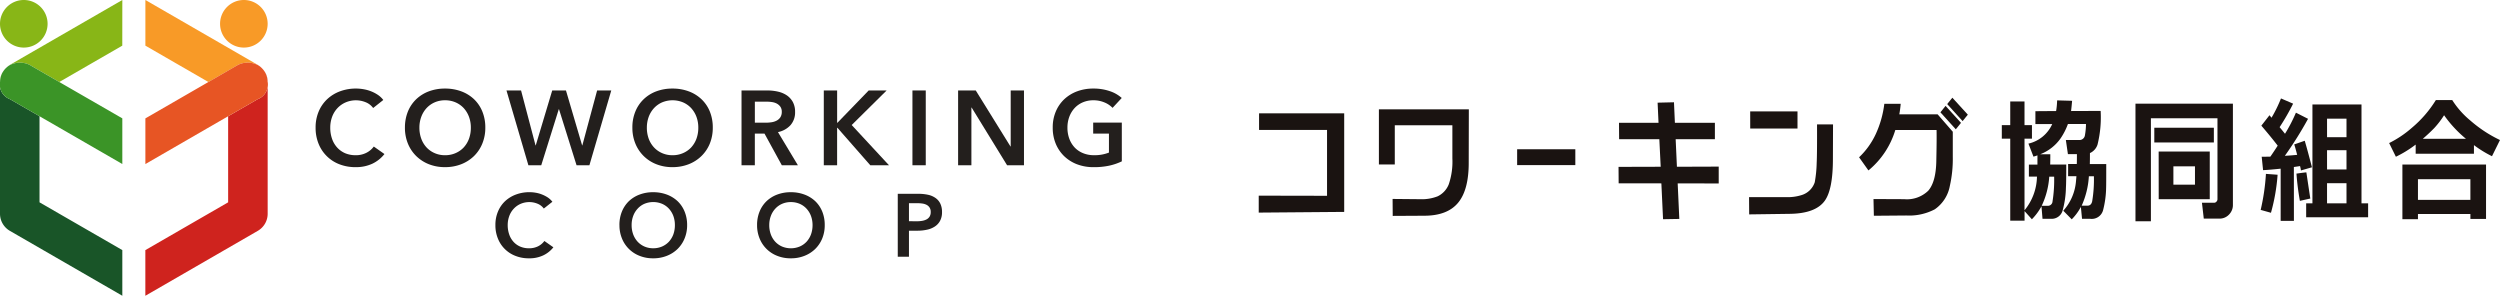 <svg xmlns="http://www.w3.org/2000/svg" xmlns:xlink="http://www.w3.org/1999/xlink" width="388.77" height="45.992" viewBox="0 0 388.77 45.992">
  <defs>
    <clipPath id="clip-path">
      <rect id="長方形_38" data-name="長方形 38" width="388.77" height="45.992" fill="none"/>
    </clipPath>
  </defs>
  <g id="グループ_68" data-name="グループ 68" transform="translate(827 -1653)">
    <g id="グループ_67" data-name="グループ 67" transform="translate(-827 1653)">
      <g id="グループ_34" data-name="グループ 34" transform="translate(0 0)" clip-path="url(#clip-path)">
        <path id="パス_112" data-name="パス 112" d="M3.7,7.4A3.7,3.7,0,1,0,0,3.7,3.7,3.7,0,0,0,3.7,7.4" transform="translate(0 -0.001)" fill="#88b617"/>
        <path id="パス_113" data-name="パス 113" d="M23.223,7.4a3.7,3.7,0,1,0-3.7-3.7,3.7,3.7,0,0,0,3.7,3.7" transform="translate(14.699 -0.001)" fill="#f89a27"/>
        <path id="パス_114" data-name="パス 114" d="M.647,6a1.97,1.97,0,0,0-.182.181A2.22,2.22,0,0,1,.647,6" transform="translate(0.35 4.515)" fill="#00579d"/>
        <path id="パス_115" data-name="パス 115" d="M.011,7.237c0,.025-.011.047-.011.068V27.791a3.075,3.075,0,0,0,1.534,2.659L19.022,40.544v-7.1L6.146,26.016V12.627L1.534,9.97A2.432,2.432,0,0,1,.011,7.237" transform="translate(0 5.448)" fill="#195528"/>
        <path id="パス_116" data-name="パス 116" d="M.228,6.449c.016-.025.037-.051.053-.081-.016.03-.037.056-.053.081" transform="translate(0.172 4.794)" fill="#00579d"/>
        <path id="パス_117" data-name="パス 117" d="M18.407,0,.918,10.091c-.037.025-.063.058-.1.082a3.432,3.432,0,0,1,3.174-.082L8.6,12.754l9.8-5.653Z" transform="translate(0.616 -0.001)" fill="#88b617"/>
        <path id="パス_118" data-name="パス 118" d="M.258,6.571A3.066,3.066,0,0,1,.621,6.1a3.658,3.658,0,0,0-.363.472" transform="translate(0.194 4.591)" fill="#e7c702"/>
        <path id="パス_119" data-name="パス 119" d="M.008,7.657c0,.074,0,.131,0,.2A3.05,3.05,0,0,1,.4,6.414,2.726,2.726,0,0,0,.008,7.657" transform="translate(0.005 4.829)" fill="#e7c702"/>
        <path id="パス_120" data-name="パス 120" d="M.853,5.9a2.659,2.659,0,0,0-.284.247A3.21,3.21,0,0,1,1,5.8c-.049.035-.1.053-.151.093" transform="translate(0.428 4.369)" fill="#e7c702"/>
        <path id="パス_121" data-name="パス 121" d="M9.217,8.577,4.606,5.913A3.432,3.432,0,0,0,1.432,6,3.122,3.122,0,0,0,1,6.335a2.523,2.523,0,0,0-.182.179,3.169,3.169,0,0,0-.361.472c-.018.028-.037.056-.054.081A3.05,3.05,0,0,0,.009,8.509a2.432,2.432,0,0,0,1.523,2.733L6.144,13.9,19.02,21.329v-7.1Z" transform="translate(0.002 4.177)" fill="#3b9427"/>
        <path id="パス_122" data-name="パス 122" d="M23.487,6.368a.426.426,0,0,0,.053.081c-.016-.025-.037-.051-.053-.081" transform="translate(17.683 4.794)" fill="#e7c702"/>
        <path id="パス_123" data-name="パス 123" d="M30.484,10.174c-.035-.025-.065-.058-.1-.082L12.9,0V7.1l9.8,5.655,4.61-2.664a3.435,3.435,0,0,1,3.176.082" transform="translate(9.709 -0.001)" fill="#f89a27"/>
        <path id="パス_124" data-name="パス 124" d="M23.358,6.179c-.058-.063-.116-.121-.181-.184.065.063.124.124.181.184" transform="translate(17.45 4.513)" fill="#e7c702"/>
        <path id="パス_125" data-name="パス 125" d="M31.906,7.237A2.437,2.437,0,0,1,30.379,9.97l-4.61,2.657V26.016L12.894,33.448v7.1L30.379,30.451a3.071,3.071,0,0,0,1.537-2.659V7.305c0-.021-.009-.044-.011-.068" transform="translate(9.708 5.448)" fill="#cf231e"/>
        <path id="パス_126" data-name="パス 126" d="M23.28,6.1a3.077,3.077,0,0,1,.365.472A3.527,3.527,0,0,0,23.28,6.1" transform="translate(17.527 4.592)" fill="#00579d"/>
        <path id="パス_127" data-name="パス 127" d="M23.08,5.9c-.049-.04-.1-.058-.151-.093a3.966,3.966,0,0,1,.435.335c-.089-.079-.177-.163-.284-.242" transform="translate(17.263 4.369)" fill="#00579d"/>
        <path id="パス_128" data-name="パス 128" d="M23.9,7.657a2.726,2.726,0,0,0-.387-1.243,3.072,3.072,0,0,1,.391,1.443c0-.068,0-.126,0-.2" transform="translate(17.706 4.829)" fill="#00579d"/>
        <path id="パス_129" data-name="パス 129" d="M31.906,8.508a3.092,3.092,0,0,0-.391-1.443.49.49,0,0,1-.053-.081,3.066,3.066,0,0,0-.363-.472c-.056-.06-.116-.121-.181-.184a3.827,3.827,0,0,0-.436-.335,3.433,3.433,0,0,0-3.176-.081L22.7,8.577l-9.8,5.657v7.1L25.769,13.9l4.61-2.657a2.437,2.437,0,0,0,1.527-2.733" transform="translate(9.708 4.177)" fill="#e75524"/>
        <path id="パス_130" data-name="パス 130" d="M36.949,10.881a2.655,2.655,0,0,0-1.2-.912,4.013,4.013,0,0,0-1.444-.287,4.055,4.055,0,0,0-1.644.33,3.841,3.841,0,0,0-1.273.9,3.987,3.987,0,0,0-.822,1.346,4.8,4.8,0,0,0-.287,1.678,5.115,5.115,0,0,0,.28,1.737,3.876,3.876,0,0,0,.8,1.36,3.593,3.593,0,0,0,1.238.88,4.162,4.162,0,0,0,1.628.31,3.6,3.6,0,0,0,1.658-.37,3.231,3.231,0,0,0,1.167-.98l1.656,1.166a5.283,5.283,0,0,1-1.888,1.506,5.992,5.992,0,0,1-2.61.533,6.776,6.776,0,0,1-2.507-.449,5.656,5.656,0,0,1-3.243-3.2A6.5,6.5,0,0,1,28,13.938a6.33,6.33,0,0,1,.484-2.524A5.639,5.639,0,0,1,29.811,9.5a5.914,5.914,0,0,1,1.995-1.218,7.109,7.109,0,0,1,2.5-.428,7.036,7.036,0,0,1,1.164.109,6.02,6.02,0,0,1,1.167.326,5.6,5.6,0,0,1,1.05.552,3.5,3.5,0,0,1,.84.791Z" transform="translate(21.079 5.915)" fill="#231f1d"/>
        <path id="パス_131" data-name="パス 131" d="M35.924,13.938a6.582,6.582,0,0,1,.468-2.524,5.538,5.538,0,0,1,1.3-1.911,5.783,5.783,0,0,1,1.972-1.22,7.069,7.069,0,0,1,2.489-.426,7.179,7.179,0,0,1,2.514.426A5.819,5.819,0,0,1,46.653,9.5a5.48,5.48,0,0,1,1.3,1.911,6.485,6.485,0,0,1,.47,2.524,6.4,6.4,0,0,1-.47,2.489,5.7,5.7,0,0,1-1.3,1.937,5.928,5.928,0,0,1-1.988,1.267,6.84,6.84,0,0,1-2.514.449,6.735,6.735,0,0,1-2.489-.449,5.894,5.894,0,0,1-1.972-1.267,5.767,5.767,0,0,1-1.3-1.937,6.5,6.5,0,0,1-.468-2.489m2.252,0a4.9,4.9,0,0,0,.289,1.716,4.026,4.026,0,0,0,.819,1.357,3.758,3.758,0,0,0,1.266.89,3.923,3.923,0,0,0,1.618.324,3.982,3.982,0,0,0,1.627-.324,3.759,3.759,0,0,0,1.274-.89,4.026,4.026,0,0,0,.819-1.357,4.9,4.9,0,0,0,.287-1.716,4.763,4.763,0,0,0-.287-1.678,4.129,4.129,0,0,0-.81-1.348,3.779,3.779,0,0,0-1.266-.9,4.055,4.055,0,0,0-1.644-.33,3.993,3.993,0,0,0-1.634.33,3.779,3.779,0,0,0-1.257.9,4.073,4.073,0,0,0-.812,1.348,4.764,4.764,0,0,0-.289,1.678" transform="translate(27.047 5.915)" fill="#231f1d"/>
        <path id="パス_132" data-name="パス 132" d="M44.932,8.025H47.2l2.251,8.544h.033l2.563-8.544h2.135l2.515,8.544h.032l2.3-8.544h2.2l-3.4,11.632h-2L53.1,10.939h-.032l-2.728,8.719h-2Z" transform="translate(33.829 6.042)" fill="#231f1d"/>
        <path id="パス_133" data-name="パス 133" d="M56.1,13.938a6.453,6.453,0,0,1,.47-2.524,5.515,5.515,0,0,1,1.3-1.911,5.734,5.734,0,0,1,1.969-1.22,7.064,7.064,0,0,1,2.491-.426,7.169,7.169,0,0,1,2.512.426A5.8,5.8,0,0,1,66.829,9.5a5.488,5.488,0,0,1,1.308,1.911,6.549,6.549,0,0,1,.466,2.524,6.464,6.464,0,0,1-.466,2.489,5.712,5.712,0,0,1-1.308,1.937,5.9,5.9,0,0,1-1.986,1.267,6.83,6.83,0,0,1-2.512.449,6.731,6.731,0,0,1-2.491-.449,5.844,5.844,0,0,1-1.969-1.267,5.742,5.742,0,0,1-1.3-1.937,6.368,6.368,0,0,1-.47-2.489m2.251,0a4.986,4.986,0,0,0,.286,1.716,4.038,4.038,0,0,0,.824,1.357,3.751,3.751,0,0,0,1.264.89,3.926,3.926,0,0,0,1.62.324,3.974,3.974,0,0,0,1.625-.324,3.8,3.8,0,0,0,1.276-.89,4.113,4.113,0,0,0,.819-1.357,4.945,4.945,0,0,0,.286-1.716,4.8,4.8,0,0,0-.286-1.678,4.164,4.164,0,0,0-.812-1.348,3.786,3.786,0,0,0-1.267-.9,4.236,4.236,0,0,0-3.276,0,3.8,3.8,0,0,0-1.257.9,4.111,4.111,0,0,0-.815,1.348,4.843,4.843,0,0,0-.286,1.678" transform="translate(42.24 5.915)" fill="#231f1d"/>
        <path id="パス_134" data-name="パス 134" d="M65.784,8.026h4.04a7.269,7.269,0,0,1,1.6.175,4.075,4.075,0,0,1,1.371.564A2.994,2.994,0,0,1,73.753,9.8a3.151,3.151,0,0,1,.359,1.562,2.985,2.985,0,0,1-.715,2.063A3.586,3.586,0,0,1,71.451,14.5l3.1,5.157h-2.5l-2.694-4.926H67.854v4.926h-2.07Zm3.762,5.013a6.019,6.019,0,0,0,.885-.067,2.488,2.488,0,0,0,.8-.249,1.569,1.569,0,0,0,.585-.514,1.528,1.528,0,0,0,.228-.864,1.35,1.35,0,0,0-.214-.784,1.681,1.681,0,0,0-.54-.482,2.28,2.28,0,0,0-.748-.245,5.717,5.717,0,0,0-.815-.067h-1.87v3.271Z" transform="translate(49.529 6.042)" fill="#231f1d"/>
        <path id="パス_135" data-name="パス 135" d="M73.083,8.025h2.074v5.027H75.2l4.864-5.027h2.792L77.422,13.4l5.8,6.258H80.314L75.2,13.827h-.046v5.83H73.083Z" transform="translate(55.024 6.042)" fill="#231f1d"/>
        <rect id="長方形_36" data-name="長方形 36" width="2.07" height="11.632" transform="translate(141.892 14.067)" fill="#231f1d"/>
        <path id="パス_136" data-name="パス 136" d="M85,8.025h2.745l5.4,8.712h.033V8.025h2.067V19.658H92.619L87.1,10.676h-.033v8.982H85Z" transform="translate(63.993 6.042)" fill="#231f1d"/>
        <path id="パス_137" data-name="パス 137" d="M104.137,19.175a8.984,8.984,0,0,1-1.946.668,11.2,11.2,0,0,1-2.442.237,7.1,7.1,0,0,1-2.579-.449,5.953,5.953,0,0,1-2.005-1.267,5.751,5.751,0,0,1-1.306-1.937,6.406,6.406,0,0,1-.466-2.489,6.279,6.279,0,0,1,.484-2.526A5.628,5.628,0,0,1,95.205,9.5a5.958,5.958,0,0,1,2-1.218,7.136,7.136,0,0,1,2.5-.426,7.789,7.789,0,0,1,2.554.4,5.233,5.233,0,0,1,1.865,1.066l-1.427,1.537a3.646,3.646,0,0,0-1.241-.836,4.352,4.352,0,0,0-1.737-.344,4.166,4.166,0,0,0-1.667.328,3.746,3.746,0,0,0-1.271.9,4.078,4.078,0,0,0-.813,1.348,4.763,4.763,0,0,0-.287,1.678,4.894,4.894,0,0,0,.287,1.714,4.049,4.049,0,0,0,.82,1.358,3.7,3.7,0,0,0,1.3.889,4.369,4.369,0,0,0,1.73.326,6.023,6.023,0,0,0,2.317-.408V14.856H99.684V13.147h4.452Z" transform="translate(70.315 5.915)" fill="#231f1d"/>
        <path id="パス_138" data-name="パス 138" d="M51.478,19.594a2.25,2.25,0,0,0-1.011-.766,3.321,3.321,0,0,0-1.215-.24,3.4,3.4,0,0,0-1.381.275,3.2,3.2,0,0,0-1.071.761,3.308,3.308,0,0,0-.691,1.132,4.011,4.011,0,0,0-.244,1.408,4.359,4.359,0,0,0,.237,1.467,3.3,3.3,0,0,0,.67,1.141,3.033,3.033,0,0,0,1.043.74,3.447,3.447,0,0,0,1.369.259,3.09,3.09,0,0,0,1.4-.307,2.772,2.772,0,0,0,.983-.827l1.4.983a4.428,4.428,0,0,1-1.592,1.262,4.985,4.985,0,0,1-2.2.45,5.612,5.612,0,0,1-2.109-.38,4.752,4.752,0,0,1-2.728-2.7,5.41,5.41,0,0,1-.386-2.093,5.28,5.28,0,0,1,.407-2.118,4.726,4.726,0,0,1,1.118-1.614,5.076,5.076,0,0,1,1.681-1.018,5.961,5.961,0,0,1,2.1-.361,5.538,5.538,0,0,1,.982.089,4.606,4.606,0,0,1,.982.279,5,5,0,0,1,.882.458,3.053,3.053,0,0,1,.708.664Z" transform="translate(33.088 12.838)" fill="#231f1d"/>
        <path id="パス_139" data-name="パス 139" d="M54.952,22.163a5.466,5.466,0,0,1,.394-2.118,4.729,4.729,0,0,1,1.092-1.614A4.92,4.92,0,0,1,58.1,17.413a5.92,5.92,0,0,1,2.095-.361,6.014,6.014,0,0,1,2.114.361,5,5,0,0,1,1.672,1.018,4.644,4.644,0,0,1,1.1,1.614,5.434,5.434,0,0,1,.4,2.118,5.347,5.347,0,0,1-.4,2.093,4.859,4.859,0,0,1-1.1,1.634,5.019,5.019,0,0,1-1.672,1.062,5.646,5.646,0,0,1-2.114.38,5.558,5.558,0,0,1-2.095-.38,4.811,4.811,0,0,1-2.75-2.7,5.379,5.379,0,0,1-.394-2.093m1.895,0a4.118,4.118,0,0,0,.242,1.446,3.452,3.452,0,0,0,.691,1.143,3.2,3.2,0,0,0,1.062.75,3.324,3.324,0,0,0,1.364.27,3.372,3.372,0,0,0,1.369-.27,3.189,3.189,0,0,0,1.069-.75,3.485,3.485,0,0,0,.692-1.143,4.242,4.242,0,0,0,.238-1.446,4.091,4.091,0,0,0-.238-1.408,3.493,3.493,0,0,0-.684-1.132,3.144,3.144,0,0,0-1.066-.761,3.6,3.6,0,0,0-2.759,0,3.13,3.13,0,0,0-1.053.761,3.379,3.379,0,0,0-.685,1.132,3.971,3.971,0,0,0-.242,1.408" transform="translate(41.373 12.838)" fill="#231f1d"/>
        <path id="パス_140" data-name="パス 140" d="M67.164,22.163a5.466,5.466,0,0,1,.394-2.118,4.684,4.684,0,0,1,1.094-1.614,4.913,4.913,0,0,1,1.656-1.018,5.93,5.93,0,0,1,2.1-.361,6.019,6.019,0,0,1,2.112.361,4.976,4.976,0,0,1,1.671,1.018,4.657,4.657,0,0,1,1.1,1.614,5.466,5.466,0,0,1,.393,2.118,5.379,5.379,0,0,1-.393,2.093,4.872,4.872,0,0,1-1.1,1.634,4.994,4.994,0,0,1-1.671,1.062,5.65,5.65,0,0,1-2.112.38,5.568,5.568,0,0,1-2.1-.38,4.824,4.824,0,0,1-2.75-2.7,5.379,5.379,0,0,1-.394-2.093m1.893,0A4.159,4.159,0,0,0,69.3,23.61a3.423,3.423,0,0,0,.691,1.143,3.2,3.2,0,0,0,1.064.75,3.58,3.58,0,0,0,2.728,0,3.176,3.176,0,0,0,1.075-.75,3.511,3.511,0,0,0,.691-1.143,4.241,4.241,0,0,0,.242-1.446,4.092,4.092,0,0,0-.242-1.408,3.437,3.437,0,0,0-.685-1.132,3.13,3.13,0,0,0-1.062-.761,3.406,3.406,0,0,0-1.383-.275,3.335,3.335,0,0,0-1.374.275,3.116,3.116,0,0,0-1.059.761,3.375,3.375,0,0,0-.684,1.132,4.011,4.011,0,0,0-.244,1.408" transform="translate(50.568 12.838)" fill="#231f1d"/>
        <path id="パス_141" data-name="パス 141" d="M79.645,17.193h3.194a7.165,7.165,0,0,1,1.518.153,3.143,3.143,0,0,1,1.162.5,2.252,2.252,0,0,1,.747.882,2.964,2.964,0,0,1,.261,1.3,2.81,2.81,0,0,1-.305,1.371,2.432,2.432,0,0,1-.82.887,3.49,3.49,0,0,1-1.21.491,6.9,6.9,0,0,1-1.465.156H81.387v4.046H79.645ZM82.6,21.465a4.85,4.85,0,0,0,.815-.063,2.348,2.348,0,0,0,.691-.219,1.255,1.255,0,0,0,.484-.436,1.3,1.3,0,0,0,.179-.719,1.21,1.21,0,0,0-.179-.7,1.236,1.236,0,0,0-.475-.424,2.072,2.072,0,0,0-.678-.2,5.4,5.4,0,0,0-.78-.049H81.387v2.8Z" transform="translate(59.964 12.944)" fill="#231f1d"/>
        <path id="パス_142" data-name="パス 142" d="M111.668,25.492V22.857l10.623.021V12.635H111.72v-2.58h13.24V25.383Z" transform="translate(84.074 7.569)" fill="#1a1311"/>
        <path id="パス_143" data-name="パス 143" d="M124.479,26.27l-.019-2.638,4.263.04a6.784,6.784,0,0,0,2.735-.445,3.48,3.48,0,0,0,1.739-1.876,10.95,10.95,0,0,0,.559-4.028V12.175H124.8v6.091h-2.47V9.7h13.986l-.018,8.326c0,2.77-.535,4.81-1.6,6.135q-1.672,2.088-5.353,2.082Z" transform="translate(92.1 7.305)" fill="#1a1311"/>
        <rect id="長方形_37" data-name="長方形 37" width="9.048" height="2.465" transform="translate(235.928 23.21)" fill="#1a1311"/>
        <path id="パス_144" data-name="パス 144" d="M143.607,21.68l-.019-2.561,6.556-.019-.212-4.281h-6.253l-.019-2.554h6.146l-.142-3.131,2.545-.061.142,3.192h6.221V14.82h-6.1l.195,4.281,6.5-.023V21.7l-6.381-.016.254,5.53-2.529.044-.261-5.574Z" transform="translate(108.107 6.831)" fill="#1a1311"/>
        <path id="パス_145" data-name="パス 145" d="M155.186,25.9l-.019-2.684h5.739a7.179,7.179,0,0,0,2.363-.3,3.093,3.093,0,0,0,2.116-2.019,19.212,19.212,0,0,0,.3-3.029c.046-.838.067-2.84.054-5.96h2.487l-.019,5.362q0,4.714-1.246,6.479c-.947,1.344-2.782,2.039-5.5,2.065Zm.158-16.018H162.7v2.666h-7.352Z" transform="translate(116.825 7.44)" fill="#1a1311"/>
        <path id="パス_146" data-name="パス 146" d="M175.14,12.307l-2.394-2.65.8-.989,2.407,2.635Z" transform="translate(130.06 6.526)" fill="#1a1311"/>
        <path id="パス_147" data-name="パス 147" d="M166.382,19.573l-1.453-2.044a11.853,11.853,0,0,0,2.607-3.641,15.8,15.8,0,0,0,1.318-4.682H171.4c-.046.552-.117,1.1-.216,1.639h5.955l2.361,2.712v3.869a19.111,19.111,0,0,1-.459,4.558,5.648,5.648,0,0,1-2.344,3.637,8.553,8.553,0,0,1-4.412.959l-5.059.042-.058-2.6,4.761.021a4.759,4.759,0,0,0,3.756-1.318q1.241-1.428,1.257-4.877.071-3.279.035-4.558h-6.416a12.96,12.96,0,0,1-4.175,6.279" transform="translate(124.174 6.931)" fill="#1a1311"/>
        <path id="パス_148" data-name="パス 148" d="M174.535,13.036l-2.391-2.643.8-1,2.4,2.638Z" transform="translate(129.607 7.074)" fill="#1a1311"/>
        <path id="パス_149" data-name="パス 149" d="M191.294,17.1c0,.784-.007,1.35-.019,1.706h2.554c0,2.116-.005,3.32-.018,3.621a14.771,14.771,0,0,1-.486,3.6,1.821,1.821,0,0,1-1.961,1.3h-1.3l-.181-1.855a8.144,8.144,0,0,1-1.42,1.932l-1.315-1.336a7.8,7.8,0,0,0,1.976-4.582c.023-.242.047-.5.067-.785H187.9V18.8h1.35c.016-.4.019-.908.019-1.534h-1.4l-.319-2.195h2.075a.852.852,0,0,0,.889-.741,10.244,10.244,0,0,0,.165-1.748h-2.81a9.925,9.925,0,0,1-1.143,2.235,6.9,6.9,0,0,1-3.157,2.466h1.562c0,.8-.01,1.329-.019,1.6h2.5q0,2.682-.053,3.6a14.119,14.119,0,0,1-.522,3.565,1.752,1.752,0,0,1-1.839,1.271h-1.28l-.161-1.942a8.987,8.987,0,0,1-1.492,2.019l-1.139-1.271v1.488H178.9V14.866h-1.311v-2.11H178.9V9.071h2.219v3.685h1.157v2.11h-1.157V26a8.513,8.513,0,0,0,1.939-5.241H181.8V18.889h1.33V17.457c-.2.074-.4.137-.619.2l-.782-2.026a5.359,5.359,0,0,0,3.7-3.043h-2.617v-2l3.22-.025a11.3,11.3,0,0,0,.158-1.656l2.33.065c-.061.678-.112,1.211-.161,1.592l4.6-.018a17.713,17.713,0,0,1-.48,5.215,2.167,2.167,0,0,1-1.187,1.341m-6.326,3.664a12.5,12.5,0,0,1-1.176,4.536h.94a.722.722,0,0,0,.747-.7,21.252,21.252,0,0,0,.251-3.835Zm6.161-.063a12.989,12.989,0,0,1-1.12,4.579h.891c.4,0,.65-.233.747-.7a20.464,20.464,0,0,0,.265-3.874Z" transform="translate(133.709 6.703)" fill="#1a1311"/>
        <path id="パス_150" data-name="パス 150" d="M204.6,24.908a2.1,2.1,0,0,1-.612,1.544,2,2,0,0,1-1.485.624h-2.433l-.284-2.468h1.9a.464.464,0,0,0,.352-.172.517.517,0,0,0,.161-.382V11.472H191.848V27.485h-2.4V9.195H204.6Zm-2.962-9.671h-9.261v-2.3h9.261Zm-8.584,1.406H201v7.411h-7.939Zm2.291,5.155h3.357V18.939h-3.357Z" transform="translate(142.635 6.922)" fill="#1a1311"/>
        <path id="パス_151" data-name="パス 151" d="M203.186,20.6a29.732,29.732,0,0,1-1.032,5.916l-1.6-.449a33.141,33.141,0,0,0,.817-5.6Zm2.536,7.173h-2.06V19.657c-1.185.126-2.1.2-2.735.23l-.214-2.084c.391,0,.841-.009,1.35-.019.37-.529.745-1.094,1.138-1.706q-.941-1.236-2.542-3.11l1.267-1.621.315.387a21.224,21.224,0,0,0,1.472-3l1.886.813a35.59,35.59,0,0,1-2.1,3.657c.321.386.6.726.838,1.027a24.271,24.271,0,0,0,1.7-3.283l1.883.957a57.627,57.627,0,0,1-3.606,5.753c.715-.044,1.351-.091,1.916-.153-.226-.862-.375-1.4-.459-1.618l1.635-.571c.3,1.008.668,2.38,1.12,4.126l-1.707.491a6.223,6.223,0,0,0-.142-.68c-.27.04-.591.093-.962.145ZM208.27,24.3l-1.618.361a40.238,40.238,0,0,1-.533-4.237c.9-.126,1.411-.191,1.541-.191q.231,1.554.61,4.067m8.992,2.917h-9.634V25.043h.975V9.667h7.629V25.043h1.031Zm-6.386-12.456H213.9V11.883h-3.026Zm0,5.024H213.9v-3h-3.026Zm3.024,2.132h-3.026v3.129H213.9Z" transform="translate(150.999 6.573)" fill="#1a1311"/>
        <path id="パス_152" data-name="パス 152" d="M227.945,17.61a17.526,17.526,0,0,1-2.806-1.727v1.344h-9.062V15.8A17.474,17.474,0,0,1,213,17.692l-1.048-2.128a16.309,16.309,0,0,0,3.5-2.344,17.881,17.881,0,0,0,3.767-4.344h2.542a13.53,13.53,0,0,0,2.827,3.192,20,20,0,0,0,4.6,3.024Zm-3.357,8.982h-8.156v.81h-2.419V18.907h13.007v8.451h-2.431ZM216.432,24.4h8.154v-3.22h-8.154Zm7.464-9.5a18.572,18.572,0,0,1-3.4-3.665,13.827,13.827,0,0,1-1.53,2q-.815.839-1.777,1.663Z" transform="translate(159.579 6.683)" fill="#1a1311"/>
      </g>
    </g>
  </g>
</svg>
